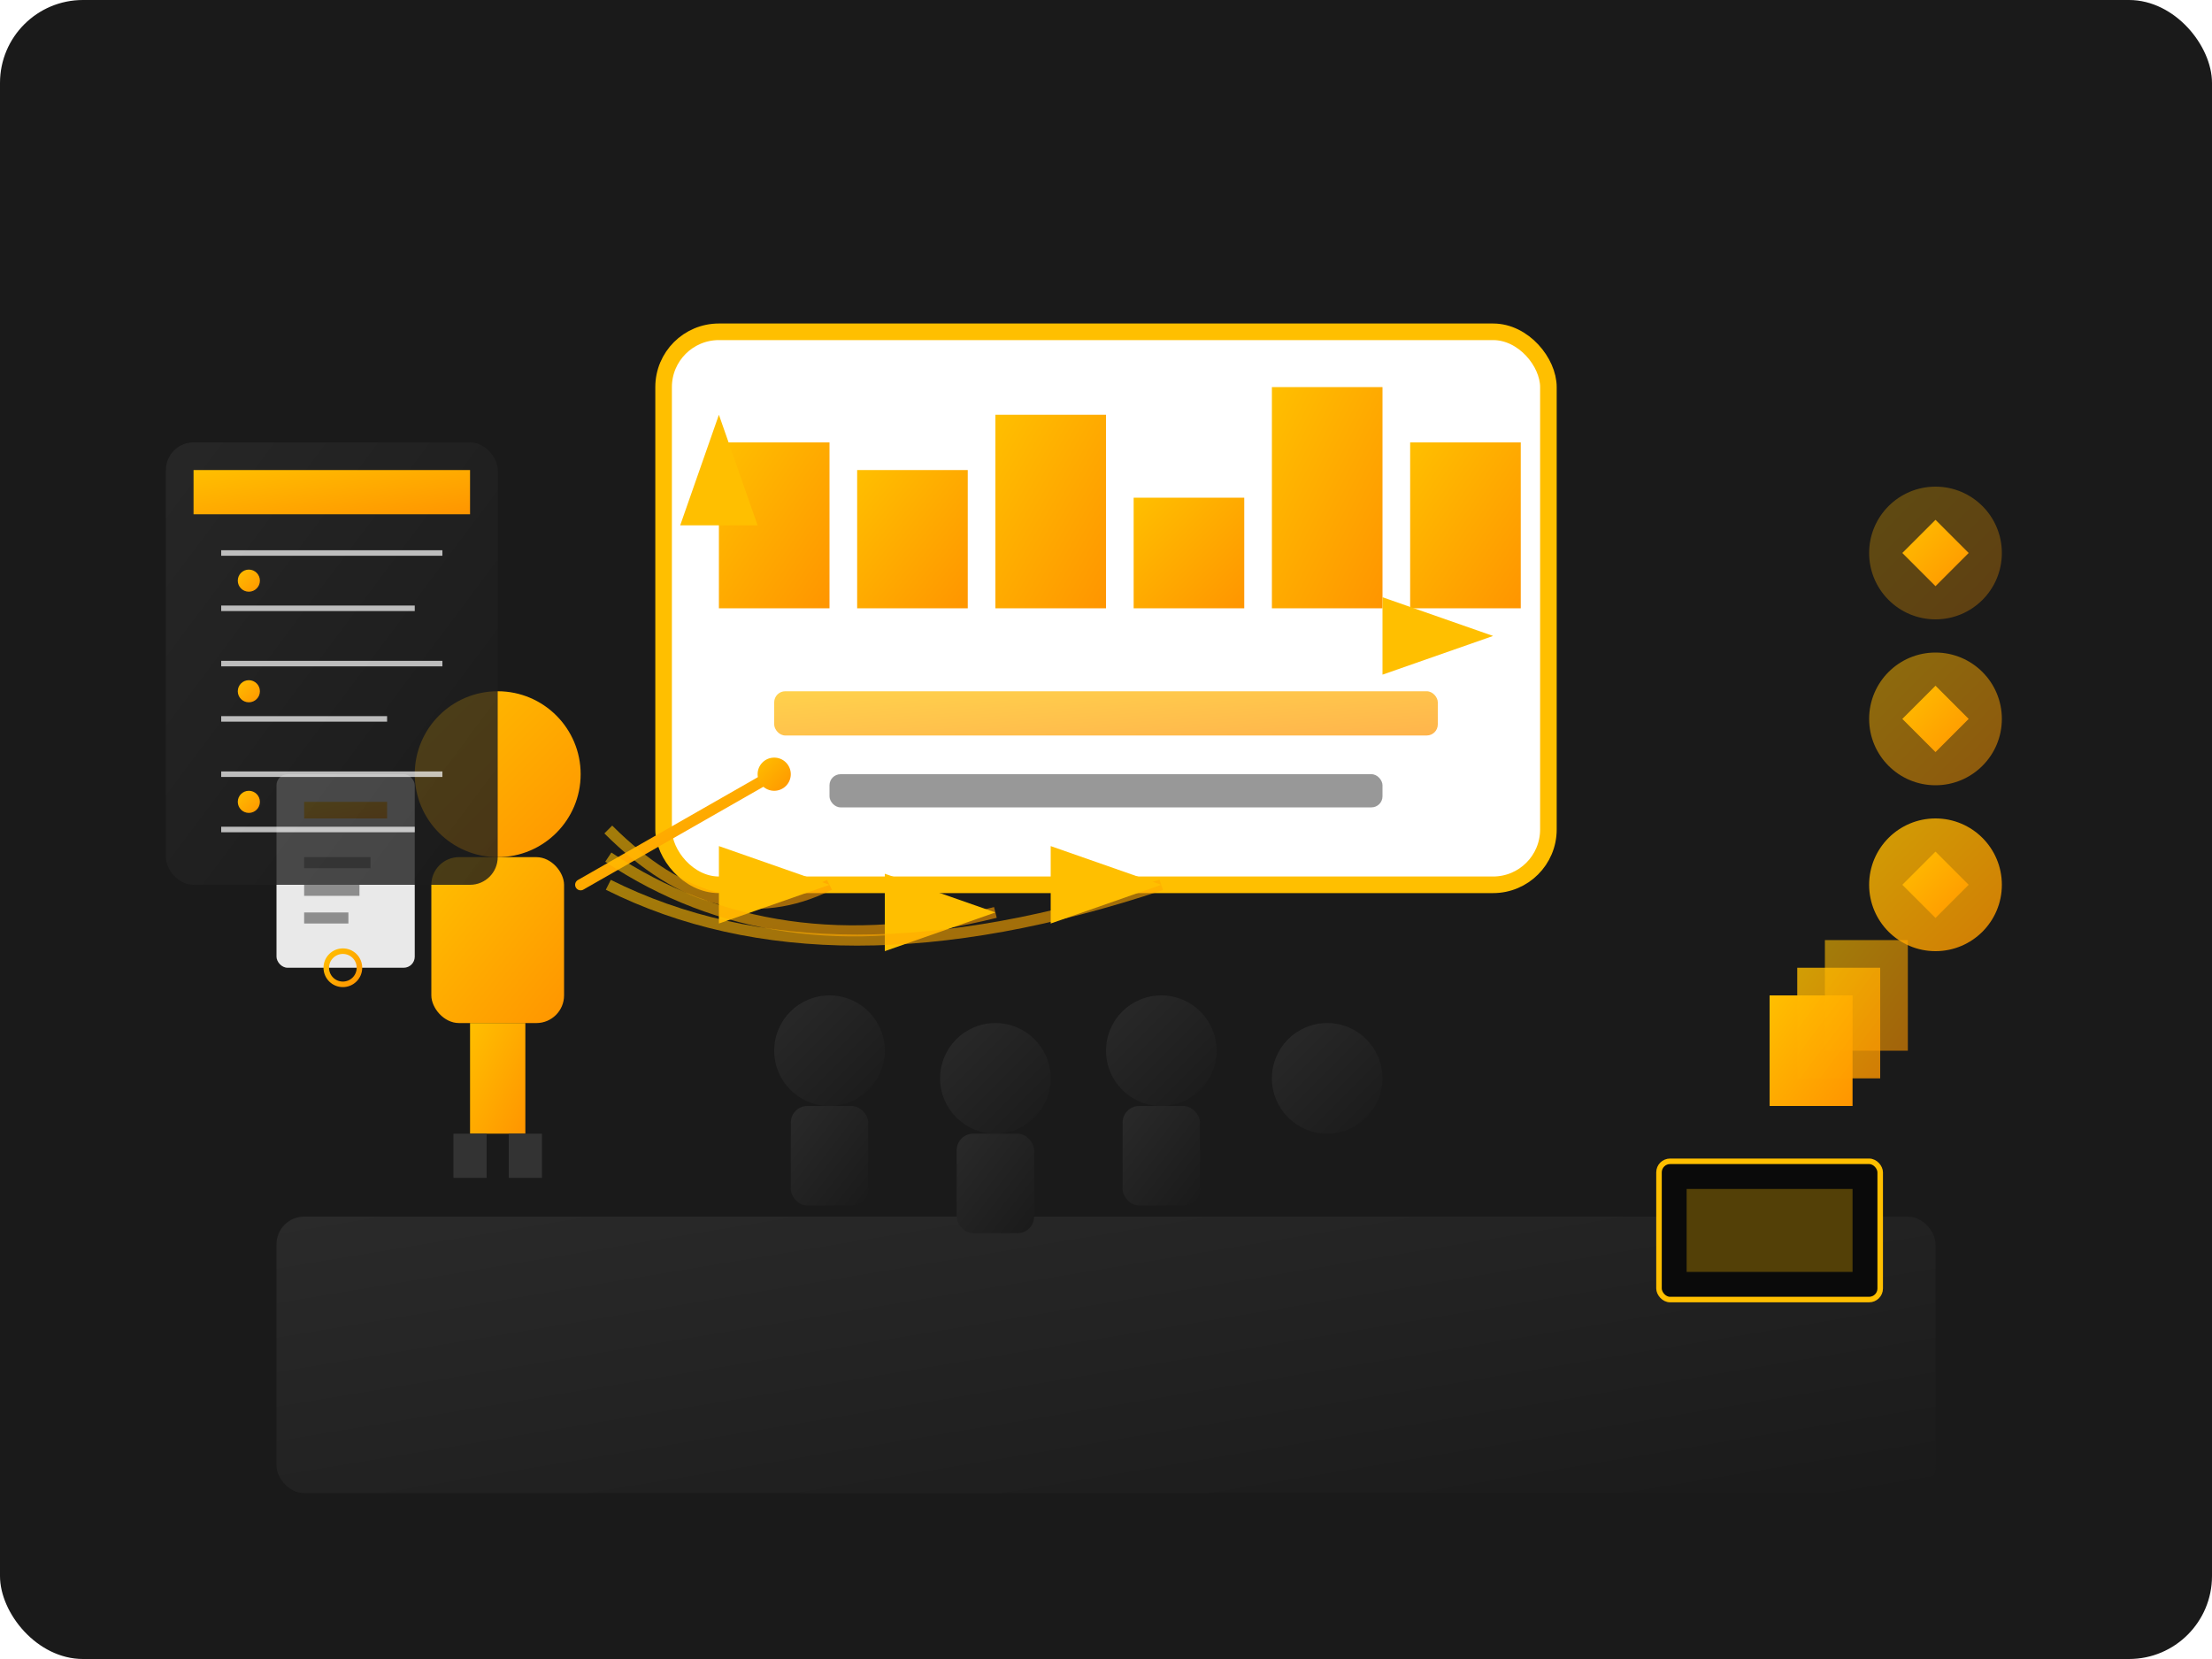 <svg width="400" height="300" viewBox="0 0 400 300" fill="none" xmlns="http://www.w3.org/2000/svg">
  <defs>
    <linearGradient id="trainingGrad1" x1="0%" y1="0%" x2="100%" y2="100%">
      <stop offset="0%" style="stop-color:#ffbf00;stop-opacity:1" />
      <stop offset="100%" style="stop-color:#ff9500;stop-opacity:1" />
    </linearGradient>
    <linearGradient id="trainingGrad2" x1="0%" y1="0%" x2="100%" y2="100%">
      <stop offset="0%" style="stop-color:#2a2a2a;stop-opacity:1" />
      <stop offset="100%" style="stop-color:#1a1a1a;stop-opacity:1" />
    </linearGradient>
  </defs>
  
  <!-- Background -->
  <rect width="400" height="300" fill="#1a1a1a" rx="15"/>
  
  <!-- Training room floor -->
  <rect x="50" y="220" width="300" height="50" rx="5" fill="url(#trainingGrad2)"/>
  
  <!-- Whiteboard/Presentation screen -->
  <rect x="120" y="60" width="160" height="100" rx="10" fill="#ffffff" stroke="#ffbf00" stroke-width="3"/>
  
  <!-- Chart/Graph on whiteboard -->
  <rect x="130" y="80" width="20" height="30" fill="url(#trainingGrad1)"/>
  <rect x="155" y="85" width="20" height="25" fill="url(#trainingGrad1)"/>
  <rect x="180" y="75" width="20" height="35" fill="url(#trainingGrad1)"/>
  <rect x="205" y="90" width="20" height="20" fill="url(#trainingGrad1)"/>
  <rect x="230" y="70" width="20" height="40" fill="url(#trainingGrad1)"/>
  <rect x="255" y="80" width="20" height="30" fill="url(#trainingGrad1)"/>
  
  <!-- Growth arrow -->
  <path d="M130 115 L270 115" stroke="url(#trainingGrad1)" stroke-width="2" marker-end="url(#arrowhead)"/>
  <path d="M130 115 L130 75" stroke="url(#trainingGrad1)" stroke-width="2" marker-end="url(#arrowhead)"/>
  
  <!-- Arrow marker -->
  <defs>
    <marker id="arrowhead" markerWidth="10" markerHeight="7" refX="10" refY="3.5" orient="auto">
      <polygon points="0 0, 10 3.5, 0 7" fill="#ffbf00"/>
    </marker>
  </defs>
  
  <!-- Title on whiteboard -->
  <rect x="140" y="125" width="120" height="8" rx="2" fill="url(#trainingGrad1)" opacity="0.7"/>
  <rect x="150" y="140" width="100" height="6" rx="2" fill="#333333" opacity="0.5"/>
  
  <!-- Presenter (instructor) -->
  <circle cx="90" cy="140" r="15" fill="url(#trainingGrad1)"/>
  <rect x="78" y="155" width="24" height="30" rx="5" fill="url(#trainingGrad1)"/>
  <rect x="85" y="185" width="10" height="20" fill="url(#trainingGrad1)"/>
  <rect x="82" y="205" width="6" height="8" fill="#333333"/>
  <rect x="92" y="205" width="6" height="8" fill="#333333"/>
  
  <!-- Presenter's pointer -->
  <line x1="105" y1="160" x2="140" y2="140" stroke="url(#trainingGrad1)" stroke-width="2" stroke-linecap="round"/>
  <circle cx="140" cy="140" r="3" fill="url(#trainingGrad1)"/>
  
  <!-- Training participants (audience) -->
  <g id="participant1">
    <circle cx="150" cy="190" r="10" fill="url(#trainingGrad2)"/>
    <rect x="143" y="200" width="14" height="18" rx="3" fill="url(#trainingGrad2)"/>
  </g>
  
  <g id="participant2">
    <circle cx="180" cy="195" r="10" fill="url(#trainingGrad2)"/>
    <rect x="173" y="205" width="14" height="18" rx="3" fill="url(#trainingGrad2)"/>
  </g>
  
  <g id="participant3">
    <circle cx="210" cy="190" r="10" fill="url(#trainingGrad2)"/>
    <rect x="203" y="200" width="14" height="18" rx="3" fill="url(#trainingGrad2)"/>
  </g>
  
  <g id="participant4">
    <circle cx="240" cy="195" r="10" fill="url(#trainingGrad2)"/>
    <rect x="233" y="205" width="14" height="18" rx="3" fill="url(--trainingGrad2)"/>
  </g>
  
  <!-- Training materials/books -->
  <rect x="320" y="180" width="15" height="20" fill="url(#trainingGrad1)"/>
  <rect x="325" y="175" width="15" height="20" fill="url(#trainingGrad1)" opacity="0.8"/>
  <rect x="330" y="170" width="15" height="20" fill="url(#trainingGrad1)" opacity="0.6"/>
  
  <!-- Laptop for digital training -->
  <rect x="300" y="210" width="40" height="25" rx="2" fill="#0a0a0a" stroke="#ffbf00" stroke-width="1"/>
  <rect x="305" y="215" width="30" height="15" fill="#ffbf00" opacity="0.3"/>
  
  <!-- Training certificates -->
  <rect x="50" y="140" width="25" height="35" rx="2" fill="#ffffff" opacity="0.9"/>
  <rect x="55" y="145" width="15" height="3" fill="url(#trainingGrad1)"/>
  <rect x="55" y="155" width="12" height="2" fill="#333333" opacity="0.5"/>
  <rect x="55" y="160" width="10" height="2" fill="#333333" opacity="0.5"/>
  <rect x="55" y="165" width="8" height="2" fill="#333333" opacity="0.5"/>
  <circle cx="62" cy="175" r="3" fill="none" stroke="url(#trainingGrad1)" stroke-width="1"/>
  
  <!-- Knowledge transfer arrows -->
  <path d="M110 150 Q130 170 150 160" stroke="url(#trainingGrad1)" stroke-width="2" fill="none" opacity="0.6" marker-end="url(#arrowhead)"/>
  <path d="M110 155 Q140 175 180 165" stroke="url(#trainingGrad1)" stroke-width="2" fill="none" opacity="0.6" marker-end="url(#arrowhead)"/>
  <path d="M110 160 Q150 180 210 160" stroke="url(#trainingGrad1)" stroke-width="2" fill="none" opacity="0.6" marker-end="url(#arrowhead)"/>
  
  <!-- Skill level indicators -->
  <circle cx="350" cy="100" r="12" fill="url(#trainingGrad1)" opacity="0.3"/>
  <polygon points="344,100 350,106 356,100 350,94" fill="url(#trainingGrad1)"/>
  
  <circle cx="350" cy="130" r="12" fill="url(#trainingGrad1)" opacity="0.5"/>
  <polygon points="344,130 350,136 356,130 350,124" fill="url(#trainingGrad1)"/>
  
  <circle cx="350" cy="160" r="12" fill="url(#trainingGrad1)" opacity="0.8"/>
  <polygon points="344,160 350,166 356,160 350,154" fill="url(#trainingGrad1)"/>
  
  <!-- Training schedule/calendar -->
  <rect x="30" y="80" width="60" height="80" rx="5" fill="url(#trainingGrad2)" opacity="0.8"/>
  <rect x="35" y="85" width="50" height="8" fill="url(#trainingGrad1)"/>
  <line x1="40" y1="100" x2="80" y2="100" stroke="#ffffff" stroke-width="1" opacity="0.7"/>
  <line x1="40" y1="110" x2="75" y2="110" stroke="#ffffff" stroke-width="1" opacity="0.7"/>
  <line x1="40" y1="120" x2="80" y2="120" stroke="#ffffff" stroke-width="1" opacity="0.7"/>
  <line x1="40" y1="130" x2="70" y2="130" stroke="#ffffff" stroke-width="1" opacity="0.7"/>
  <line x1="40" y1="140" x2="80" y2="140" stroke="#ffffff" stroke-width="1" opacity="0.7"/>
  <line x1="40" y1="150" x2="75" y2="150" stroke="#ffffff" stroke-width="1" opacity="0.7"/>
  
  <!-- Time indicators -->
  <circle cx="45" cy="105" r="2" fill="url(#trainingGrad1)"/>
  <circle cx="45" cy="125" r="2" fill="url(#trainingGrad1)"/>
  <circle cx="45" cy="145" r="2" fill="url(#trainingGrad1)"/>
</svg>
